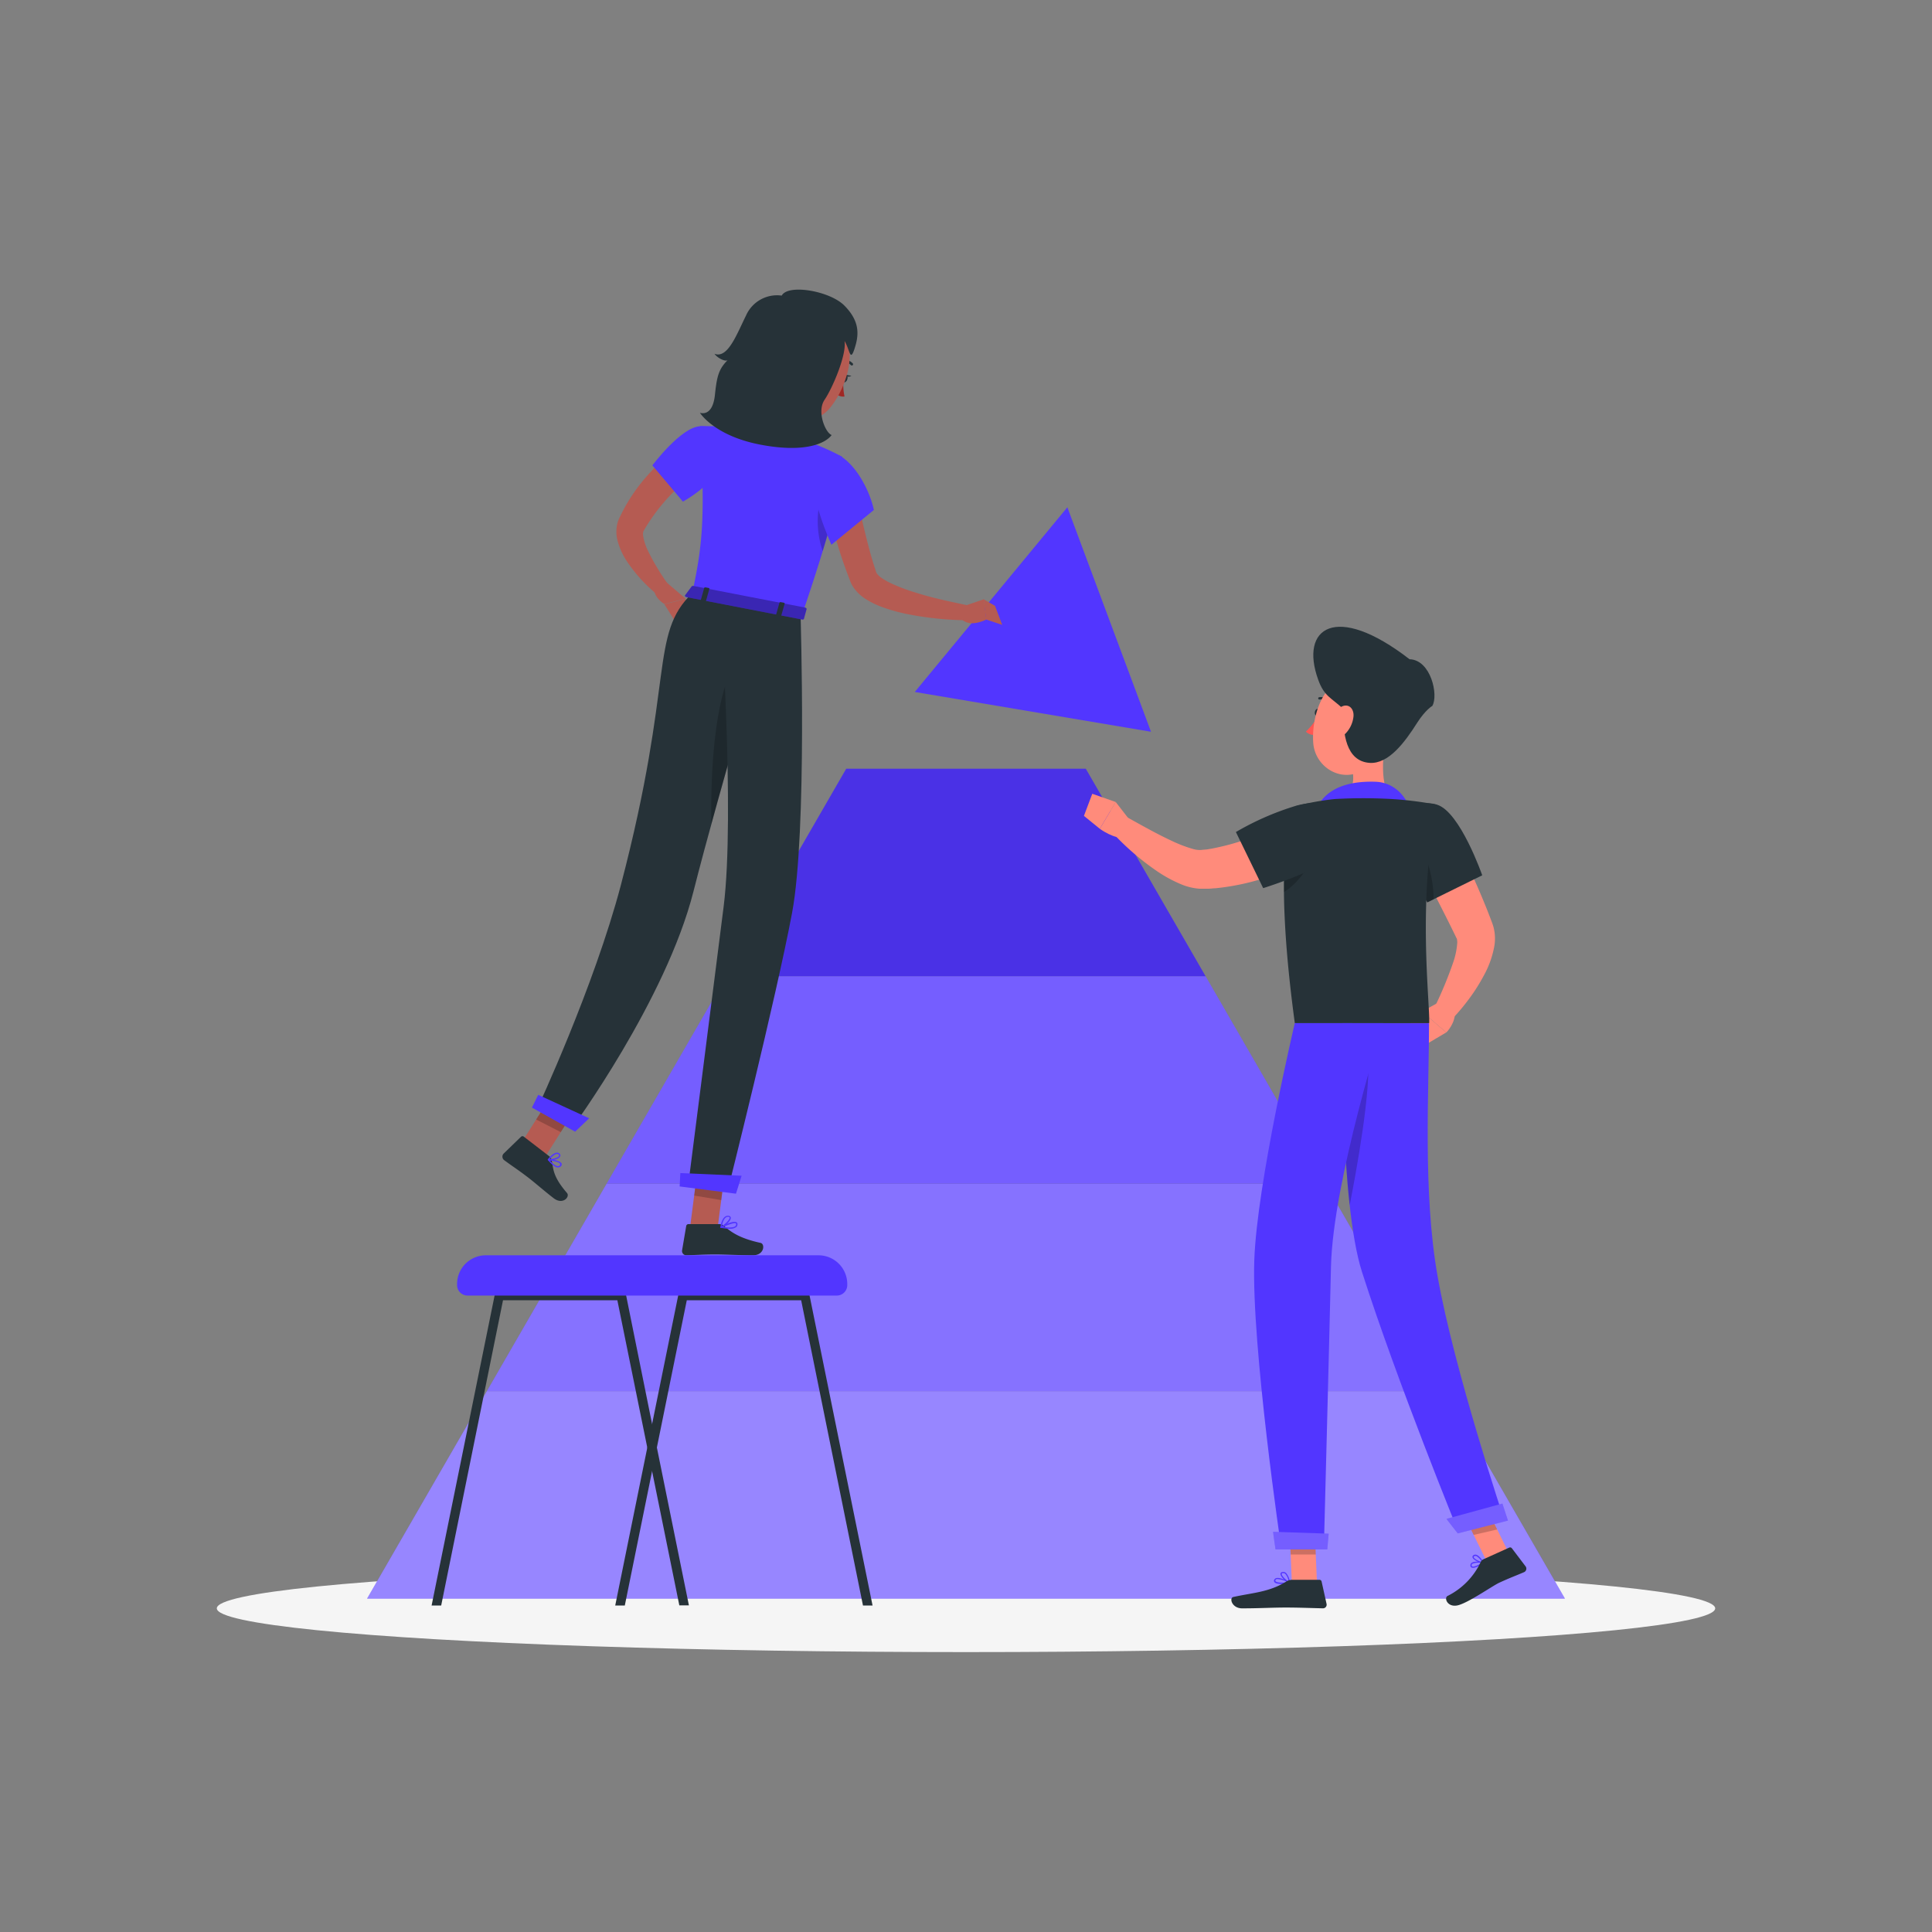 <svg xmlns="http://www.w3.org/2000/svg" viewBox="0 0 500 500"><rect x="0" y="0" width="500" height="500" fill="#808080" stroke="none"/><g id="freepik--Shadow--inject-235"><ellipse id="freepik--path--inject-235" cx="250" cy="416.24" rx="193.89" ry="11.32" style="fill:#f5f5f5"></ellipse></g><g id="freepik--Pyramid--inject-235"><polygon points="95 413.72 405 413.72 374 360.03 126 360.03 95 413.72" style="fill:#5236FF"></polygon><polygon points="95 413.72 405 413.72 374 360.03 126 360.03 95 413.72" style="fill:#fff;opacity:0.4"></polygon><polygon points="126 360.03 374 360.03 343 306.33 157 306.33 126 360.03" style="fill:#5236FF"></polygon><polygon points="126 360.03 374 360.03 343 306.33 157 306.33 126 360.03" style="fill:#fff;opacity:0.3"></polygon><polygon points="188 252.64 157 306.33 343 306.33 312 252.64 188 252.64" style="fill:#5236FF"></polygon><polygon points="188 252.64 157 306.33 343 306.33 312 252.64 188 252.64" style="fill:#fff;opacity:0.2"></polygon><polygon points="281 198.95 219 198.95 188 252.64 312 252.64 281 198.95" style="fill:#5236FF"></polygon><polygon points="281 198.95 219 198.95 188 252.64 312 252.64 281 198.95" style="opacity:0.1"></polygon></g><g id="freepik--character-2--inject-235"><path d="M180.49,121.91c-.51.38-1.2.92-1.81,1.42s-1.23,1-1.84,1.59c-1.2,1.1-2.39,2.22-3.51,3.4a48.88,48.88,0,0,0-5.9,7.64c-.37.61-1,1.64-.89,1.5a2.26,2.26,0,0,0-.11,1.1,13.49,13.49,0,0,0,1.27,4,61.17,61.17,0,0,0,5.11,8.54L170,153.8a39.27,39.27,0,0,1-7.57-8.25,18,18,0,0,1-2.64-5.75,9,9,0,0,1-.06-4.12,6.71,6.71,0,0,1,.36-1.16,7.43,7.43,0,0,1,.37-.8l.63-1.29a45.36,45.36,0,0,1,6.47-9.38,53.65,53.65,0,0,1,3.95-4c.7-.63,1.42-1.25,2.15-1.85s1.45-1.14,2.38-1.78Z" style="fill:#b55b52"></path><path d="M181.16,110.32c-4.92.22-12.33,10.12-12.33,10.12l7.91,9.38s10-5.39,11.1-12.52C188.37,113.74,186,110.1,181.16,110.32Z" style="fill:#5236FF"></path><path d="M171.57,149.93l5.86,5-5.5,1.39s-3.42-2-2.42-4.79Z" style="fill:#b55b52"></path><polygon points="177.47 157.86 174.61 160.63 171.93 156.37 177.43 154.98 177.47 157.86" style="fill:#b55b52"></polygon><path d="M218.06,97.68c-.24.51-.16,1.07.18,1.24s.8-.12,1-.63.16-1.07-.17-1.24S218.3,97.16,218.06,97.68Z" style="fill:#263238"></path><path d="M218.94,97l1.41.26S219.26,97.91,218.94,97Z" style="fill:#263238"></path><path d="M218.26,98.4a15.77,15.77,0,0,0,.3,4.21,2.49,2.49,0,0,1-2-.57Z" style="fill:#a02724"></path><path d="M220.36,94.58a.29.29,0,0,1-.14-.08,2.8,2.8,0,0,0-2.34-.81.33.33,0,0,1-.4-.26.34.34,0,0,1,.26-.4,3.47,3.47,0,0,1,2.94,1,.33.33,0,0,1,0,.47A.34.34,0,0,1,220.36,94.58Z" style="fill:#263238"></path><path d="M198.63,98.15c.14,4.29-1.7,11.21-5.06,13.4,0,0,2.17,4.64,9.89,6.13,8.49,1.65,4.75-3.4,4.75-3.4-4.45-2-3.77-5.4-2.43-8.45Z" style="fill:#b55b52"></path><path d="M220.6,122.06c.39,2.18.8,4.5,1.28,6.74s.92,4.53,1.45,6.77,1.08,4.47,1.67,6.68c.29,1.11.62,2.2.94,3.29l.85,2.65a4.48,4.48,0,0,0,1.37,1.38A16.82,16.82,0,0,0,230.7,151a45.87,45.87,0,0,0,6.17,2.33c2.15.69,4.38,1.28,6.63,1.81s4.53,1,6.77,1.49l-.36,3.89a84.34,84.34,0,0,1-14.48-1.47,45.39,45.39,0,0,1-7.29-2,21.74,21.74,0,0,1-3.72-1.79,10.74,10.74,0,0,1-3.69-3.47,7.69,7.69,0,0,1-.39-.69l-.17-.38-.13-.32-.33-.86-.65-1.71c-.41-1.15-.83-2.29-1.21-3.45-.77-2.3-1.47-4.62-2.07-7a126.41,126.41,0,0,1-3-14.2Z" style="fill:#b55b52"></path><polygon points="276.23 131.28 236.74 179.08 297.88 189.38 276.23 131.28" style="fill:#5236FF"></polygon><path d="M249,157l5.61-1.91.65,5.24s-5.12,2.74-7-1Z" style="fill:#b55b52"></path><polygon points="257.51 156.79 259.37 161.72 255.22 160.34 254.57 155.1 257.51 156.79" style="fill:#b55b52"></polygon><polygon points="178.63 317.29 185.72 317.81 187.83 301.53 180.74 301.01 178.63 317.29" style="fill:#b55b52"></polygon><polygon points="133.75 297.65 140.27 300.68 149 286.86 142.48 283.83 133.75 297.65" style="fill:#b55b52"></polygon><path d="M142,299.12l-6.41-4.93a.56.56,0,0,0-.75,0l-4.51,4.37a1.14,1.14,0,0,0,.15,1.69c2.27,1.68,3.45,2.38,6.27,4.54,1.73,1.33,4.14,3.46,6.53,5.3s4.29-.37,3.46-1.34c-3.76-4.37-3.48-6.2-4-8.59A2,2,0,0,0,142,299.12Z" style="fill:#263238"></path><path d="M186.17,316.8h-8a.58.58,0,0,0-.58.49l-1.07,6.31a1.1,1.1,0,0,0,1.1,1.26c2.78-.05,4.12-.21,7.63-.21,2.16,0,6.61.22,9.59.22s3.21-2.94,2-3.21c-5.53-1.2-7.68-2.85-9.51-4.42A1.83,1.83,0,0,0,186.17,316.8Z" style="fill:#263238"></path><polygon points="187.83 301.54 186.66 310.58 179.65 309.41 180.73 301.01 187.83 301.54" style="opacity:0.2"></polygon><polygon points="142.48 283.84 149 286.87 145.13 292.99 138.75 289.73 142.48 283.84" style="opacity:0.2"></polygon><path d="M179.16,153.51,207.61,159c13.44-39.57,10.22-40.85,10.22-40.85a58.77,58.77,0,0,0-6.45-3L211,115c-1.82-.66-2.2-.76-4.64-1.47-4.19-1-8.09-1.8-12.91-2.49-.31,0-.62-.1-.92-.13-.88-.11-1.75-.2-2.58-.28-.57-.07-1.13-.1-1.67-.14l-1.84-.1c-3.11-.15-5.33-.11-5.33-.11C182.73,135,181.54,142.1,179.16,153.51Z" style="fill:#5236FF"></path><path d="M212.08,130.22a24.07,24.07,0,0,0,.83,12.41c2.36-7.74,3.71-13,4.43-16.65C215.16,125.7,212.84,126.4,212.08,130.22Z" style="opacity:0.2"></path><path d="M217.59,118.05c4.74,3.09,7.77,10,8.57,13.93l-11,9s-6-13.39-4-16.81C213.17,120.57,215.8,116.87,217.59,118.05Z" style="fill:#5236FF"></path><path d="M201.5,87.65c-2.56,6.53-3.79,9.24-2.11,14.09,2.52,7.29,11.07,9.27,15.52,3.69,4-5,7.54-14.85,2.52-20.46A9.38,9.38,0,0,0,201.5,87.65Z" style="fill:#b55b52"></path><path d="M213.59,94.8a6.3,6.3,0,0,0,.24,3.82c.65,1.72,2,1.68,2.65.46s1-3.32-.07-4.68S214,93.4,213.59,94.8Z" style="fill:#b55b52"></path><path d="M202.31,76.5a8.78,8.78,0,0,0-9.23,5.14c-2.41,4.85-4.72,11.25-8.17,9.92.65,1,2.7,2.11,3.4,1.65-2.33,2.33-2.79,4.22-3.29,9-.62,5.91-3.89,4.61-3.89,4.61s3.82,6.19,16.33,8.38c11.12,2,16.27-.54,17.77-2.62-1.54-.5-3.94-6-1.83-9.12s5.76-11.75,5.16-15.21c1.35,2.14,1.42,5.54,2.55,2.12s1.64-7-2.55-11.25C214.83,75.29,203.94,73.42,202.31,76.5Z" style="fill:#263238"></path><path d="M200.1,157.57S186.24,204,179.47,230.7C172.33,258.89,148,292,148,292l-9-5s14.76-31.63,21.68-57.94c14-53.41,7.29-64.73,18.49-75.58Z" style="fill:#263238"></path><polygon points="148.84 292.88 137.66 286.64 139.29 283.34 152.48 289.41 148.84 292.88" style="fill:#5236FF"></polygon><path d="M193.59,167.45c-9.09,7-9.7,33.73-9.49,45.8,4.62-16.87,10.09-35.64,13.29-46.51C196.52,166,195.26,166.16,193.59,167.45Z" style="opacity:0.2"></path><path d="M144.74,302.07a1,1,0,0,1-.25.06c-.9.08-2.07-1.15-2.68-1.9a.17.17,0,0,1,0-.18A.15.15,0,0,1,142,300c.3,0,2.88.27,3.3,1.07a.56.56,0,0,1,0,.57A1,1,0,0,1,144.74,302.07Zm-2.4-1.73c.85,1,1.63,1.5,2.12,1.46a.61.61,0,0,0,.48-.36.25.25,0,0,0,0-.25C144.73,300.77,143.37,300.47,142.34,300.34Z" style="fill:#5236FF"></path><path d="M207.18,159s1.77,56.15-2.2,77.29c-4.12,22-16.69,72-16.69,72L178.07,307s6.46-50.55,9.21-72.4c3-23.83-.93-79.64-.93-79.64Z" style="fill:#263238"></path><polygon points="190.47 308.93 175.89 307.05 176.07 303.59 191.93 304.28 190.47 308.93" style="fill:#5236FF"></polygon><path d="M144.12,299.93a5,5,0,0,1-2.21.36.17.17,0,0,1-.13-.1.2.2,0,0,1,0-.17c.06-.06,1.28-1.64,2.3-1.71a.89.89,0,0,1,.73.26.58.58,0,0,1,.16.72A1.61,1.61,0,0,1,144.12,299.93Zm-1.85.05c.87,0,2.21-.4,2.42-.84,0-.07.06-.18-.1-.33a.57.57,0,0,0-.46-.17C143.52,298.68,142.71,299.48,142.27,300Z" style="fill:#5236FF"></path><path d="M188.8,318a12,12,0,0,1-2.23-.25.16.16,0,0,1-.13-.14.17.17,0,0,1,.09-.17c.33-.17,3.2-1.62,4.05-1.13a.49.49,0,0,1,.27.44.92.92,0,0,1-.32.82A2.68,2.68,0,0,1,188.8,318Zm-1.66-.49c1.56.26,2.73.19,3.17-.19a.66.66,0,0,0,.21-.54.22.22,0,0,0-.1-.18C190,316.38,188.32,317,187.14,317.55Z" style="fill:#5236FF"></path><path d="M186.61,317.79a.17.17,0,0,1-.1,0,.15.15,0,0,1-.07-.15c0-.13.34-3,1.93-3h.14c.46.05.59.28.62.47.13.8-1.59,2.33-2.45,2.72Zm1.77-2.87c-1,0-1.43,1.68-1.56,2.4.89-.52,2.05-1.73,2-2.21,0,0,0-.16-.33-.19Z" style="fill:#5236FF"></path><path d="M179,151.77l-1.7,2.29c-.13.17.07.42.4.48l29.83,5.78c.26.05.49,0,.53-.19l.68-2.48c.05-.18-.15-.37-.43-.42l-28.81-5.58A.53.53,0,0,0,179,151.77Z" style="fill:#5236FF"></path><path d="M179,151.77l-1.7,2.29c-.13.17.07.42.4.48l29.83,5.78c.26.05.49,0,.53-.19l.68-2.48c.05-.18-.15-.37-.43-.42l-28.81-5.58A.53.53,0,0,0,179,151.77Z" style="opacity:0.3"></path><path d="M182.35,155.72l-.77-.14c-.15,0-.26-.14-.23-.23l.91-3.22c0-.09.17-.15.32-.12l.78.15c.15,0,.25.13.23.23l-.91,3.22C182.65,155.7,182.51,155.75,182.35,155.72Z" style="fill:#263238"></path><path d="M201.83,159.54l-.77-.15c-.15,0-.25-.13-.23-.22l.91-3.22c0-.09.17-.15.32-.12l.78.15c.15,0,.25.13.23.23l-.91,3.22C202.14,159.52,202,159.57,201.83,159.54Z" style="fill:#263238"></path><path d="M159.22,415.5h2.48l7.08-34.88,1.24-6.11,7.72-38h29.6l16,79h2.48l-16.35-80.45a1.2,1.2,0,0,0-1.19-1H176.75a1.2,1.2,0,0,0-1.19,1l-6.78,33.38-1.24,6.1Z" style="fill:#263238"></path><path d="M111.7,415.5h2.48l16-79h29.59l7.72,38,1.24,6.09,7.08,34.88h2.48l-8.32-41-1.24-6.08L162,335.05a1.2,1.2,0,0,0-1.19-1H129.24a1.2,1.2,0,0,0-1.19,1Z" style="fill:#263238"></path><path d="M211.82,324.87H125.74a7.44,7.44,0,0,0-7.45,7.45v.25a2.71,2.71,0,0,0,2.71,2.72h95.56a2.71,2.71,0,0,0,2.71-2.72v-.25A7.44,7.44,0,0,0,211.82,324.87Z" style="fill:#5236FF"></path></g><g id="freepik--character-1--inject-235"><path d="M374,212.35c2.11,3.89,4.06,7.78,5.93,11.76s3.62,8,5.25,12.15l.6,1.56.3.79.17.46.25.79a11.66,11.66,0,0,1,.18,5.27,24.75,24.75,0,0,1-2.67,7.34,46.43,46.43,0,0,1-3.74,5.92,52,52,0,0,1-4.41,5.27l-4.48-3.21a102.79,102.79,0,0,0,4.71-11.39,19.66,19.66,0,0,0,1.05-5.08c0-.66-.11-1.19-.19-1.17h0l-.13-.28-.35-.71-.69-1.42c-1.88-3.8-3.83-7.61-5.79-11.42l-5.83-11.45Z" style="fill:#ff8b7b"></path><path d="M372.2,259.48,368,261.8l6.31,5.4s2.62-2.59,2.17-5.71Z" style="fill:#ff8b7b"></path><polygon points="363.95 265.89 369.38 270.1 374.29 267.19 367.98 261.8 363.95 265.89" style="fill:#ff8b7b"></polygon><path d="M341.51,184.44c-.09.52-.43.9-.76.84s-.55-.51-.47-1,.42-.9.76-.84S341.59,183.92,341.51,184.44Z" style="fill:#263238"></path><path d="M341.13,185.34a18.54,18.54,0,0,1-3.17,4,3,3,0,0,0,2.41.85Z" style="fill:#ff5652"></path><path d="M343.84,181.86a.31.31,0,0,1-.22-.09,2.44,2.44,0,0,0-2.1-.73.31.31,0,0,1-.36-.24.3.3,0,0,1,.23-.36,3,3,0,0,1,2.67.9.3.3,0,0,1,0,.43A.31.31,0,0,1,343.84,181.86Z" style="fill:#263238"></path><path d="M358.79,190.15c-.93,4.76-1.86,13.47,1.47,16.64,0,0-1.3,4.83-10.14,4.83-9.72,0-4.64-4.83-4.64-4.83,5.3-1.26,5.16-5.2,4.24-8.89Z" style="fill:#ff8b7b"></path><path d="M365.51,211.62a3,3,0,0,1-.28-.85c-.86-4.63-4.48-8.27-9.17-8.45-5-.18-10.53.66-13.84,4.55-1.45,1.7.16,4.19.16,4.19Z" style="fill:#5236FF"></path><path d="M380.91,405.69l-.06,0a.62.62,0,0,1-.3-.67.7.7,0,0,1,.29-.53c.77-.59,2.91-.23,3-.21a.18.18,0,0,1,.13.11.16.16,0,0,1-.06.16C383.39,404.93,381.67,406,380.91,405.69Zm2.51-1.19a4.13,4.13,0,0,0-2.39.21.4.4,0,0,0-.18.31c0,.28.1.35.14.37C381.4,405.61,382.61,405.05,383.42,404.5Z" style="fill:#5236FF"></path><path d="M382.73,404.27c-.74-.29-1.53-.77-1.64-1.23a.5.5,0,0,1,.28-.57.83.83,0,0,1,.67-.1c.94.24,1.87,1.89,1.91,2a.14.14,0,0,1,0,.15.17.17,0,0,1-.14.08A4.18,4.18,0,0,1,382.73,404.27Zm-.66-1.57-.1,0a.55.55,0,0,0-.44.06c-.17.1-.15.19-.14.23.1.43,1.3,1.06,2.12,1.24A4.13,4.13,0,0,0,382.07,402.7Z" style="fill:#5236FF"></path><path d="M331.72,409.93c-.83,0-1.64-.11-1.91-.49a.59.59,0,0,1,0-.67.77.77,0,0,1,.49-.36c1.08-.29,3.36,1,3.45,1.06a.14.14,0,0,1,.08.15.15.15,0,0,1-.13.13A11.58,11.58,0,0,1,331.72,409.93Zm-1-1.26a1,1,0,0,0-.3,0,.49.49,0,0,0-.3.21c-.11.19-.07.29,0,.34.3.42,1.95.43,3.16.26A7,7,0,0,0,330.69,408.67Z" style="fill:#5236FF"></path><path d="M333.68,409.75h-.06c-.78-.35-2.34-1.76-2.22-2.49,0-.18.15-.39.57-.43a1.12,1.12,0,0,1,.86.26,4.4,4.4,0,0,1,1,2.51.15.15,0,0,1-.07.13A.12.12,0,0,1,333.68,409.75Zm-1.58-2.63H332c-.28,0-.3.14-.3.18-.08.44,1,1.54,1.78,2a3.52,3.52,0,0,0-.86-2A.78.78,0,0,0,332.1,407.12Z" style="fill:#5236FF"></path><polygon points="340.83 409.6 334.33 409.6 333.69 394.54 340.19 394.54 340.83 409.6" style="fill:#ff8b7b"></polygon><polygon points="390.91 402.82 384.82 404.21 377.71 389.78 383.8 388.38 390.91 402.82" style="fill:#ff8b7b"></polygon><path d="M383.94,403.52l6.64-3a.57.57,0,0,1,.69.17l3.58,4.72a1,1,0,0,1-.39,1.45c-2.33,1-3.52,1.4-6.44,2.74-1.79.82-8.14,5.3-10.81,5.87s-3.58-2-2.54-2.46a18.66,18.66,0,0,0,8.48-8.64A1.58,1.58,0,0,1,383.94,403.52Z" style="fill:#263238"></path><path d="M334.38,408.85h7.1a.57.57,0,0,1,.55.44l1.28,5.78a.94.94,0,0,1-.93,1.16c-2.56-.05-6.26-.2-9.48-.2-3.77,0-7,.21-11.43.21-2.67,0-3.41-2.7-2.29-2.94,5.08-1.12,9.23-1.24,13.63-3.95A3,3,0,0,1,334.38,408.85Z" style="fill:#263238"></path><path d="M362.31,219.3c.68,1.75,1.42,3.45,2.18,5,1.29,2.76,2.58,5.17,3.52,6.84.84,1.5,1.39,2.39,1.39,2.39l14.2-7s-5.72-16.45-11.7-18.28S359.24,211.46,362.31,219.3Z" style="fill:#263238"></path><path d="M368.6,220.93c-1.23.91-2.12,3.36-2.75,6.23.81,1.58,1.56,3,2.16,4,.84,1.5,1.38,2.39,1.38,2.39l1.63-.81A31.37,31.37,0,0,0,368.6,220.93Z" style="opacity:0.2"></path><path d="M332.28,229.79c0,2.21.05,4.65.18,7.33.32,7.29,1.11,16.38,2.64,27.67h34.77c.24-5.33-3.12-31.38,2-56.53a92,92,0,0,0-11.64-1.47,130,130,0,0,0-14.78,0,66.29,66.29,0,0,0-10,1.81S332.27,212.22,332.28,229.79Z" style="fill:#263238"></path><path d="M333.3,225.1c-.32.7-.66,1.41-1,2.17,0,.81,0,1.65,0,2.52,0,.35,0,.71,0,1.07,4.32-2.63,7.15-8.15,7.15-8.15Z" style="opacity:0.2"></path><path d="M342.74,220.37l-1,.62-.88.51c-.59.35-1.14.6-1.7.91-1.12.55-2.22,1.07-3.33,1.57-2.21,1-4.47,1.84-6.74,2.64a62.2,62.2,0,0,1-14.5,3.26c-.67,0-1.29.13-2,.12h-1.79l-.37,0a15.19,15.19,0,0,1-4.74-1.14,35.37,35.37,0,0,1-6.77-3.76,67.41,67.41,0,0,1-10.8-9.37l3.48-4.28c3.86,2.14,7.8,4.38,11.65,6.16a34.76,34.76,0,0,0,5.55,2.12,6.3,6.3,0,0,0,1.92.25l1.26-.12c.44,0,.94-.14,1.41-.2a64,64,0,0,0,11.93-3.47c2-.75,4-1.59,5.94-2.44,1-.44,1.93-.88,2.85-1.34l1.32-.69.61-.32.48-.28Z" style="fill:#ff8b7b"></path><path d="M292.81,212.8l-4.06-5.24-4.12,6.93s3.79,2.82,6.82,2.31Z" style="fill:#ff8b7b"></path><polygon points="282.68 205.43 280.52 211.15 284.63 214.49 288.75 207.56 282.68 205.43" style="fill:#ff8b7b"></polygon><path d="M348.61,218.92c-3.37,5.22-21.7,10.93-21.7,10.93l-7.06-14.52a72.6,72.6,0,0,1,15.56-6.8C347.11,205.33,352.66,212.65,348.61,218.92Z" style="fill:#263238"></path><polygon points="333.69 394.55 334.02 402.31 340.52 402.31 340.19 394.55 333.69 394.55" style="opacity:0.2"></polygon><polygon points="383.8 388.39 377.71 389.79 381.38 397.23 387.47 395.83 383.8 388.39" style="opacity:0.2"></polygon><path d="M359,186.05c-1.39,6.3-1.88,10.06-5.61,12.82-5.6,4.16-13,0-13.52-6.57-.47-5.94,1.88-15.24,8.5-16.8A8.8,8.8,0,0,1,359,186.05Z" style="fill:#ff8b7b"></path><path d="M364.79,170.61c5.53.15,7.54,9.34,5.89,12.08,0,0-1.77,1-3.92,4.37-3.26,5.14-7.42,10.7-12.3,10.37-6.06-.42-7-7.42-6.79-13.93-3.2-3-4.95-3.24-6.52-7.59C336.3,162.5,345.62,155.78,364.79,170.61Z" style="fill:#263238"></path><path d="M350.28,185.44a7.44,7.44,0,0,1-2,4.34c-1.51,1.55-3,.51-3.18-1.45-.17-1.76.41-4.68,2.21-5.5S350.46,183.47,350.28,185.44Z" style="fill:#ff8b7b"></path><path d="M347.43,264.79s-.75,46.27,5.06,64.41c9.21,28.73,25,67.38,25,67.38l11.88-3s-13.09-39.18-17.34-63.38c-3.82-21.74-2.2-47.62-2.2-65.38Z" style="fill:#5236FF"></path><path d="M353.92,272.74c1.23,8.34-3.12,31.55-4.62,39.15-1.58-14.21-1.87-31.07-1.89-40.27C350.59,269.46,353.35,268.9,353.92,272.74Z" style="opacity:0.2"></path><path d="M374.35,393.08c-.05,0,2.91,3.76,2.91,3.76l13-3.31-1.44-4.41Z" style="fill:#5236FF"></path><path d="M374.35,393.08c-.05,0,2.91,3.76,2.91,3.76l13-3.31-1.44-4.41Z" style="fill:#fff;opacity:0.2"></path><path d="M335.09,264.79s-9.79,41.51-10.48,61.34c-.77,22.23,7,74.68,7,74.68h11S344,348,344.46,327.7C345,305.62,358,264.79,358,264.79Z" style="fill:#5236FF"></path><path d="M329.48,396.42c-.05,0,.62,4.57.62,4.57h13.4l.36-4.08Z" style="fill:#5236FF"></path><path d="M329.48,396.42c-.05,0,.62,4.57.62,4.57h13.4l.36-4.08Z" style="fill:#fff;opacity:0.2"></path></g></svg>